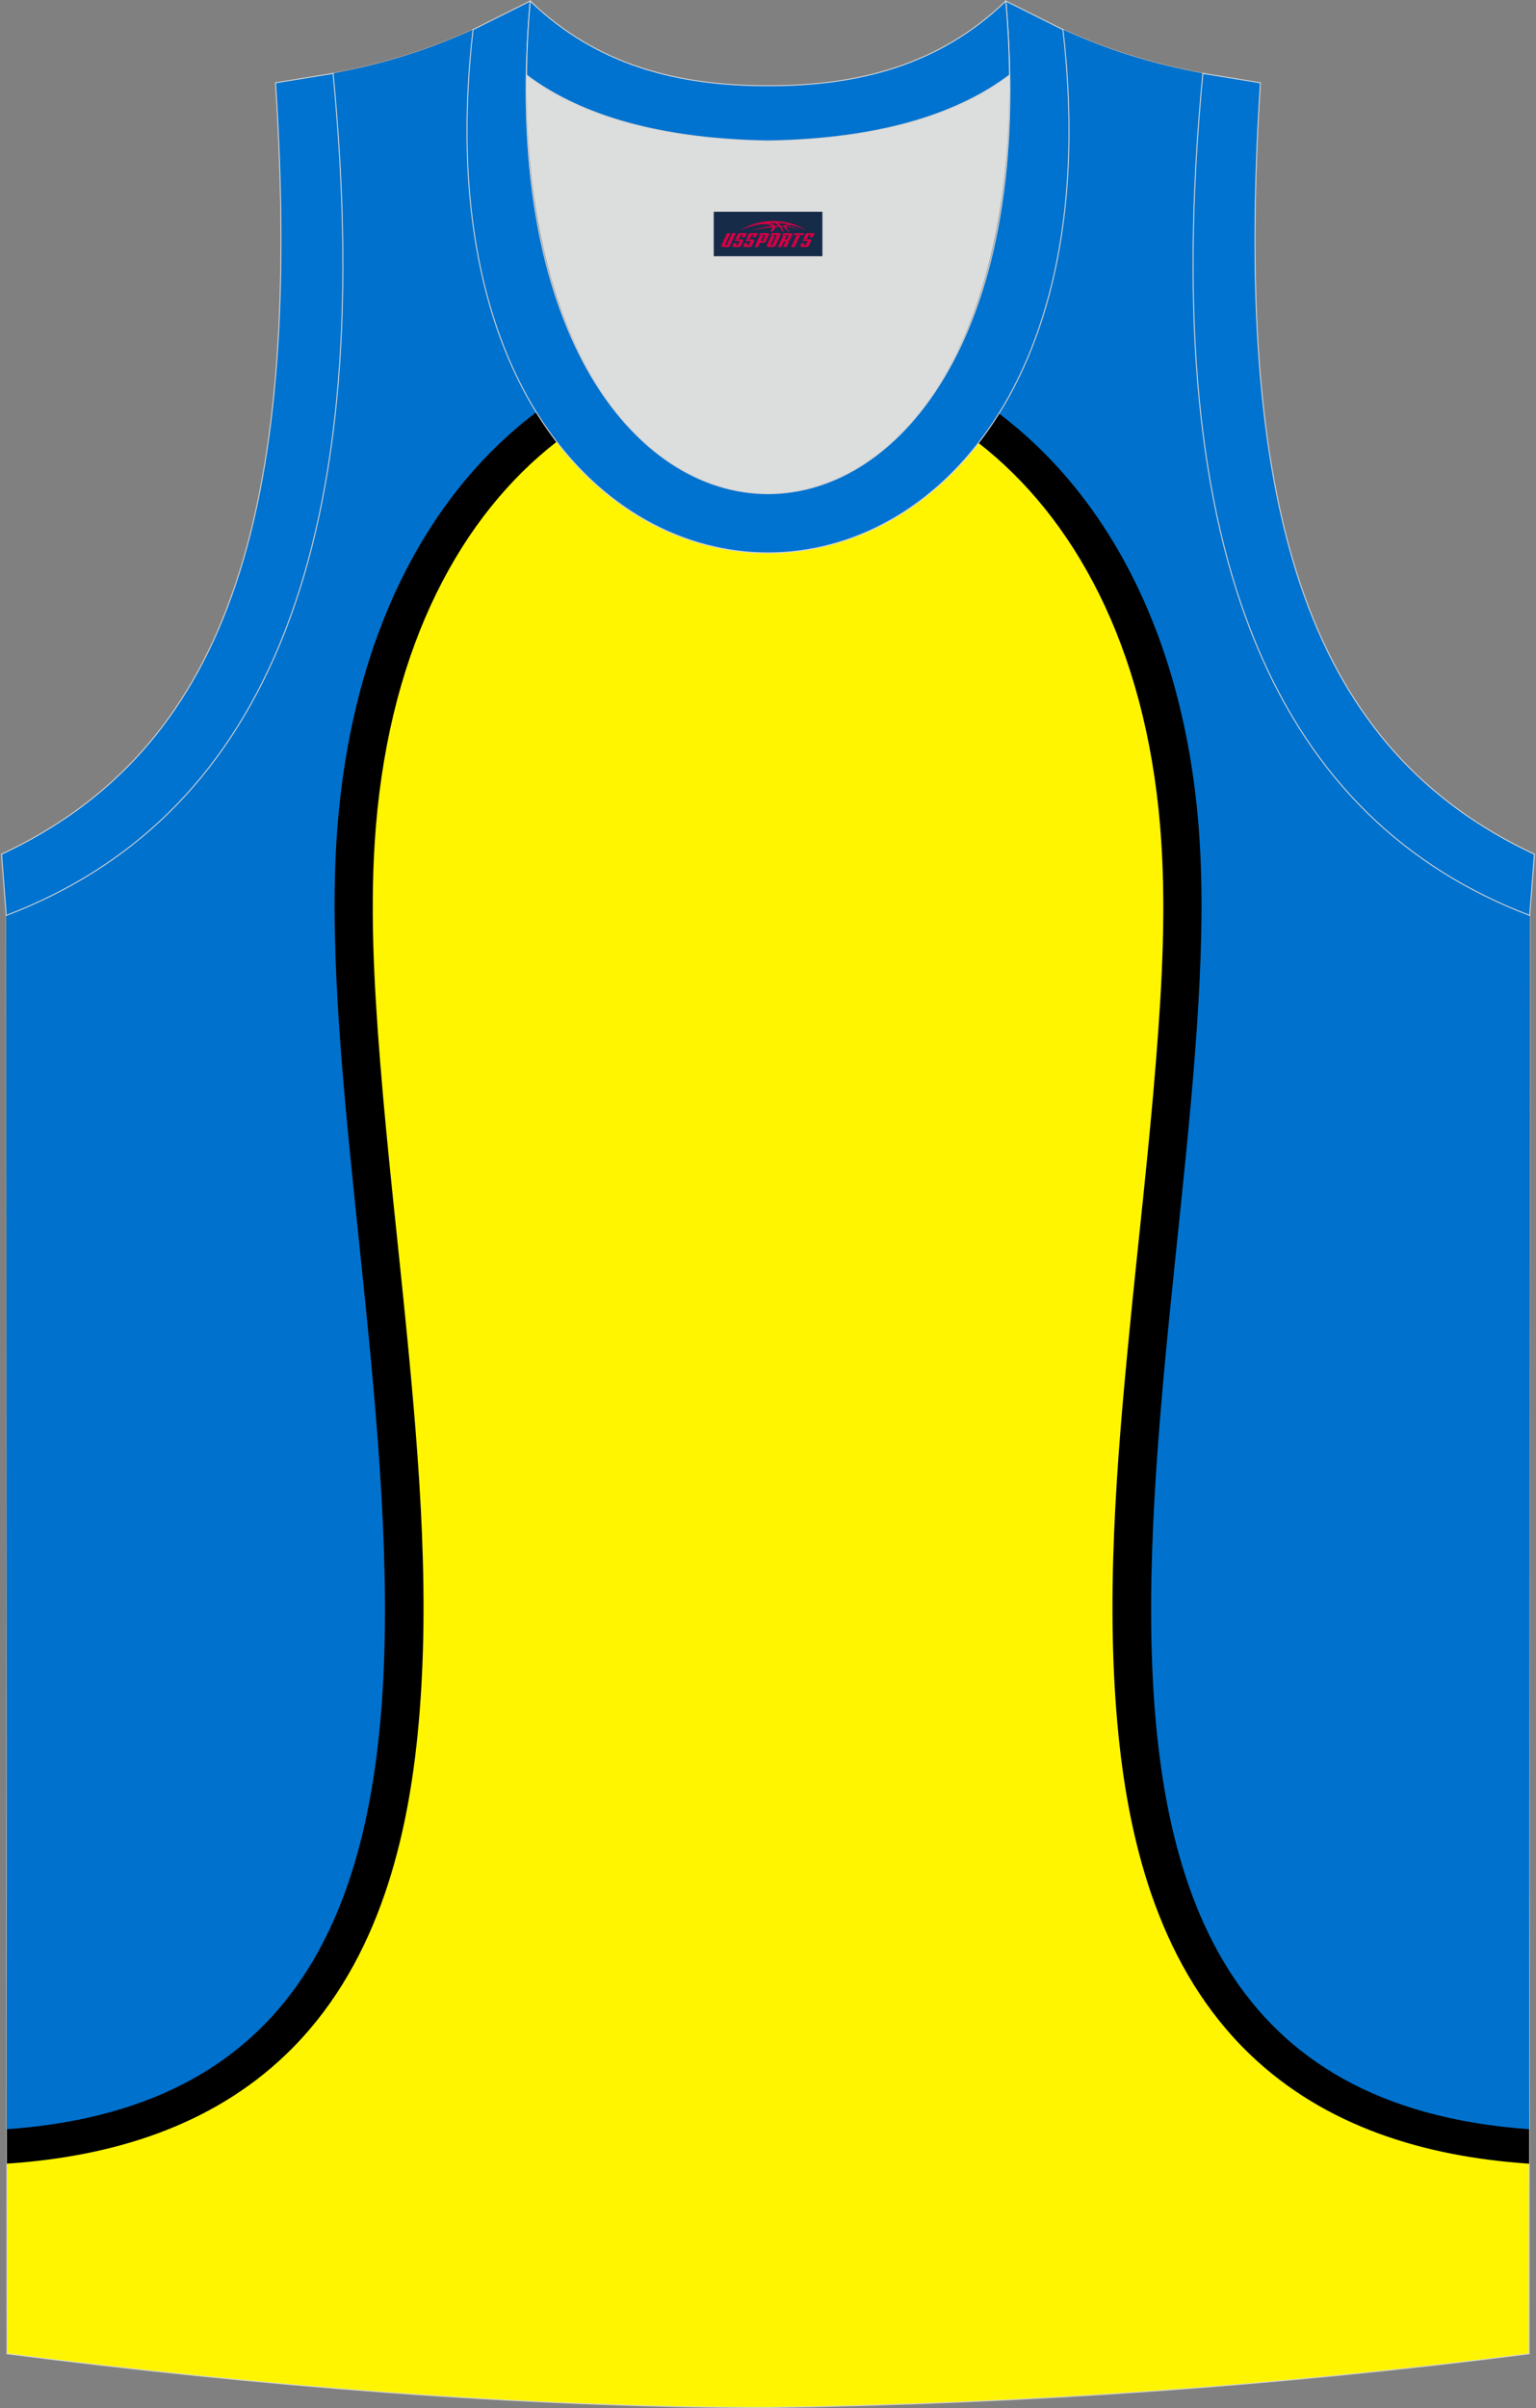 <?xml version="1.0" encoding="utf-8"?>
<!-- Generator: Adobe Illustrator 22.0.0, SVG Export Plug-In . SVG Version: 6.00 Build 0)  -->
<svg xmlns="http://www.w3.org/2000/svg" xmlns:xlink="http://www.w3.org/1999/xlink" version="1.1" id="图层_1" x="0px" y="0px" width="339.31px" height="531.64px" viewBox="0 0 339.31 531.64" enable-background="new 0 0 339.31 531.64" xml:space="preserve">
<rect x="0" y="0" width="339.31" height="531.64" fill="#808080" stroke="none"/>
<g>
	<path fill="#FFF500" stroke="#D3D4D5" stroke-width="0.216" stroke-miterlimit="22.926" d="M169.64,531.53c0.02,0,0.03,0,0.05,0   H169.64L169.64,531.53L169.64,531.53z M169.69,531.53c57.39-0.83,113.35-4.88,168.1-11.86l0.14-317.57   c-54.54-20.78-82.67-77.26-72.2-185.89l0.02,0c-10.65-2-19.74-4.62-30.93-9.66c17.79,154.03-148.1,154.03-130.31,0   c-11.18,5.04-20.27,7.66-30.93,9.66l0.02,0C84.07,124.84,55.94,181.32,1.4,202.1l0.14,317.57   C55.85,526.6,114.97,531.53,169.69,531.53z"/>
	<path d="M83.03,182.52c-1.41,17.08-0.42,34.78,0.94,51.84c1.59,19.89,3.92,39.74,5.86,59.61c2.86,29.23,5.36,59.94,2.4,89.2   c-2.51,24.81-9.48,51.6-29.02,70.37C46.6,469.5,24.6,476.15,1.52,477.68L1.4,202.1c54.54-20.78,82.67-77.26,72.2-185.89l-0.02,0   c10.65-2,19.74-4.62,30.93-9.66c-4.8,41.52,3.77,71.84,18.47,90.97C102.18,113.68,86.38,141.96,83.03,182.52L83.03,182.52z    M337.8,477.69c-23.08-1.54-45.08-8.19-61.69-24.14c-19.55-18.77-26.51-45.56-29.02-70.37c-2.97-29.27-0.46-59.97,2.4-89.2   c1.94-19.87,4.27-39.72,5.86-59.61c1.37-17.07,2.36-34.77,0.94-51.84c-3.32-40.19-19.22-68.48-40.15-84.75   c14.82-19.12,23.49-49.51,18.67-91.22c11.18,5.04,20.27,7.66,30.93,9.66l-0.02,0c-10.47,108.63,17.66,165.11,72.2,185.89   L337.8,477.69z"/>
	<path fill="#0072CE" d="M74.59,181.96c-8.02,97.06,60.19,278.66-73.07,288.12L1.4,202.1c54.54-20.78,82.67-77.26,72.2-185.89   l-0.02,0c10.65-2,19.74-4.62,30.93-9.66c-4.28,37.09,2.1,65.22,13.98,84.44C95.57,108.26,78.18,138.52,74.59,181.96L74.59,181.96z    M337.81,470.08c-133.26-9.46-65.05-191.05-73.07-288.12c-3.56-43.03-21.04-73.3-44.09-90.69c12-19.23,18.46-47.46,14.16-84.73   c11.18,5.04,20.27,7.66,30.93,9.66l-0.02,0c-10.47,108.63,17.66,165.11,72.2,185.89L337.81,470.08z"/>
	<path fill="#DCDDDD" d="M169.66,31.12c26.46-0.42,42.93-6.7,53.29-14.5c0.02-0.06,0.03-0.12,0.05-0.17   c1.15,124.1-107.83,124.1-106.69,0c0.02,0.06,0.03,0.12,0.05,0.18C126.74,24.41,143.21,30.7,169.66,31.12z"/>
	<path fill="#0072CF" stroke="#D3D4D5" stroke-width="0.216" stroke-miterlimit="22.926" d="M1.38,202.1   c54.54-20.78,82.67-77.26,72.2-185.89l-12.71,2.07c6.3,97.69-12.01,147.56-60.53,170.32L1.38,202.1z"/>
	<path fill="#0072CF" stroke="#D3D4D5" stroke-width="0.216" stroke-miterlimit="22.926" d="M117.13,0.23   c-12.98,145.02,118.04,145.02,105.06,0l12.62,6.31c17.79,154.03-148.1,154.03-130.31,0L117.13,0.23z"/>
	<path fill="#0072CF" stroke="#D3D4D5" stroke-width="0.216" stroke-miterlimit="22.926" d="M117.13,0.23   c14.82,14.3,32.93,18.75,52.53,18.7c19.61,0.05,37.71-4.4,52.53-18.7c0.5,5.62,0.77,11.02,0.82,16.19   c-0.02,0.06-0.03,0.13-0.05,0.19c-10.37,7.79-26.84,14.08-53.29,14.5c-26.46-0.42-42.93-6.7-53.3-14.5   c-0.02-0.06-0.03-0.13-0.05-0.19C116.36,11.25,116.63,5.86,117.13,0.23z"/>
	<path fill="#0072CF" stroke="#D3D4D5" stroke-width="0.216" stroke-miterlimit="22.926" d="M337.92,202.1   c-54.54-20.78-82.67-77.26-72.2-185.89l12.71,2.07c-6.3,97.69,12.01,147.56,60.53,170.32L337.92,202.1z"/>
	
</g>
<g id="tag_logo">
	<rect y="46.75" fill="#162B48" width="24" height="9.818" x="157.67"/>
	<g>
		<path fill="#D30044" d="M173.63,49.94l0.005-0.011c0.131-0.311,1.085-0.262,2.351,0.071c0.715,0.24,1.44,0.54,2.193,0.9    c-0.218-0.147-0.447-0.289-0.682-0.42l0.011,0.005l-0.011-0.005c-1.478-0.845-3.218-1.418-5.1-1.62    c-1.282-0.115-1.658-0.082-2.411-0.055c-2.449,0.142-4.68,0.905-6.458,2.095c1.26-0.638,2.722-1.075,4.195-1.336    c1.467-0.18,2.476-0.033,2.771,0.344c-1.691,0.175-3.469,0.633-4.555,1.075c1.156-0.338,2.967-0.665,4.647-0.813    c0.016,0.251-0.115,0.567-0.415,0.96h0.475c0.376-0.382,0.584-0.725,0.595-1.004c0.333-0.022,0.66-0.033,0.971-0.033    C172.46,50.38,172.67,50.73,172.87,51.12h0.262c-0.125-0.344-0.295-0.687-0.518-1.036c0.207,0,0.393,0.005,0.567,0.011    c0.104,0.267,0.496,0.66,1.058,1.025h0.245c-0.442-0.365-0.753-0.753-0.835-1.004c1.047,0.065,1.696,0.224,2.885,0.513    C175.45,50.2,174.71,50.03,173.63,49.94z M171.19,49.85c-0.164-0.295-0.655-0.485-1.402-0.551    c0.464-0.033,0.922-0.055,1.364-0.055c0.311,0.147,0.589,0.344,0.84,0.589C171.73,49.83,171.46,49.84,171.19,49.85z M173.17,49.9c-0.224-0.016-0.458-0.027-0.715-0.044c-0.147-0.202-0.311-0.398-0.502-0.6c0.082,0,0.164,0.005,0.24,0.011    c0.72,0.033,1.429,0.125,2.138,0.273C173.66,49.5,173.28,49.66,173.17,49.9z"/>
		<path fill="#D30044" d="M160.59,51.48L159.42,54.03C159.24,54.4,159.51,54.54,159.99,54.54l0.873,0.005    c0.115,0,0.251-0.049,0.327-0.175l1.342-2.891H161.75L160.53,54.11H160.36c-0.147,0-0.185-0.033-0.147-0.125l1.156-2.504H160.59L160.59,51.48z M162.45,52.83h1.271c0.36,0,0.584,0.125,0.442,0.425L163.69,54.29C163.59,54.51,163.32,54.54,163.09,54.54H162.17c-0.267,0-0.442-0.136-0.349-0.333l0.235-0.513h0.742L162.62,54.07C162.6,54.12,162.64,54.13,162.7,54.13h0.18    c0.082,0,0.125-0.016,0.147-0.071l0.376-0.813c0.011-0.022,0.011-0.044-0.055-0.044H162.28L162.45,52.83L162.45,52.83z M163.27,52.76h-0.78l0.475-1.025c0.098-0.218,0.338-0.256,0.578-0.256H164.99L164.6,52.32L163.82,52.44l0.262-0.562H163.79c-0.082,0-0.12,0.016-0.147,0.071L163.27,52.76L163.27,52.76z M164.86,52.83L164.69,53.2h1.069c0.06,0,0.06,0.016,0.049,0.044    L165.43,54.06C165.41,54.11,165.37,54.13,165.29,54.13H165.11c-0.055,0-0.104-0.011-0.082-0.06l0.175-0.376H164.46L164.23,54.21C164.13,54.4,164.31,54.54,164.58,54.54h0.916c0.24,0,0.502-0.033,0.605-0.251l0.475-1.031c0.142-0.3-0.082-0.425-0.442-0.425H164.86L164.86,52.83z M165.67,52.76l0.371-0.818c0.022-0.055,0.06-0.071,0.147-0.071h0.295L166.22,52.43l0.791-0.115l0.387-0.845H165.95c-0.24,0-0.48,0.038-0.578,0.256L164.9,52.76L165.67,52.76L165.67,52.76z M168.07,53.22h0.278c0.087,0,0.153-0.022,0.202-0.115    l0.496-1.075c0.033-0.076-0.011-0.12-0.125-0.12H167.52l0.431-0.431h1.522c0.355,0,0.485,0.153,0.393,0.355l-0.676,1.445    c-0.06,0.125-0.175,0.333-0.644,0.327l-0.649-0.005L167.46,54.54H166.68l1.178-2.558h0.785L168.07,53.22L168.07,53.22z     M170.66,54.03c-0.022,0.049-0.06,0.076-0.142,0.076h-0.191c-0.082,0-0.109-0.027-0.082-0.076l0.944-2.051h-0.785l-0.987,2.138    c-0.125,0.273,0.115,0.415,0.453,0.415h0.72c0.327,0,0.649-0.071,0.769-0.322l1.085-2.384c0.093-0.202-0.06-0.355-0.415-0.355    h-1.533l-0.431,0.431h1.38c0.115,0,0.164,0.033,0.131,0.104L170.66,54.03L170.66,54.03z M173.38,52.9h0.278    c0.087,0,0.158-0.022,0.202-0.115l0.344-0.753c0.033-0.076-0.011-0.12-0.125-0.12h-1.402l0.425-0.431h1.527    c0.355,0,0.485,0.153,0.393,0.355l-0.529,1.124c-0.044,0.093-0.147,0.18-0.393,0.18c0.224,0.011,0.256,0.158,0.175,0.327    l-0.496,1.075h-0.785l0.54-1.167c0.022-0.055-0.005-0.087-0.104-0.087h-0.235L172.61,54.54h-0.785l1.178-2.558h0.785L173.38,52.9L173.38,52.9z M175.95,51.99L174.77,54.54h0.785l1.184-2.558H175.95L175.95,51.99z M177.46,51.92l0.202-0.431h-2.1l-0.295,0.431    H177.46L177.46,51.92z M177.44,52.83h1.271c0.36,0,0.584,0.125,0.442,0.425l-0.475,1.031c-0.104,0.218-0.371,0.251-0.605,0.251    h-0.916c-0.267,0-0.442-0.136-0.349-0.333l0.235-0.513h0.742L177.61,54.07c-0.022,0.049,0.022,0.06,0.082,0.06h0.18    c0.082,0,0.125-0.016,0.147-0.071l0.376-0.813c0.011-0.022,0.011-0.044-0.049-0.044h-1.069L177.44,52.83L177.44,52.83z     M178.25,52.76H177.47l0.475-1.025c0.098-0.218,0.338-0.256,0.578-0.256h1.451l-0.387,0.845l-0.791,0.115l0.262-0.562h-0.295    c-0.082,0-0.12,0.016-0.147,0.071L178.25,52.76z"/>
	</g>
</g>
</svg>